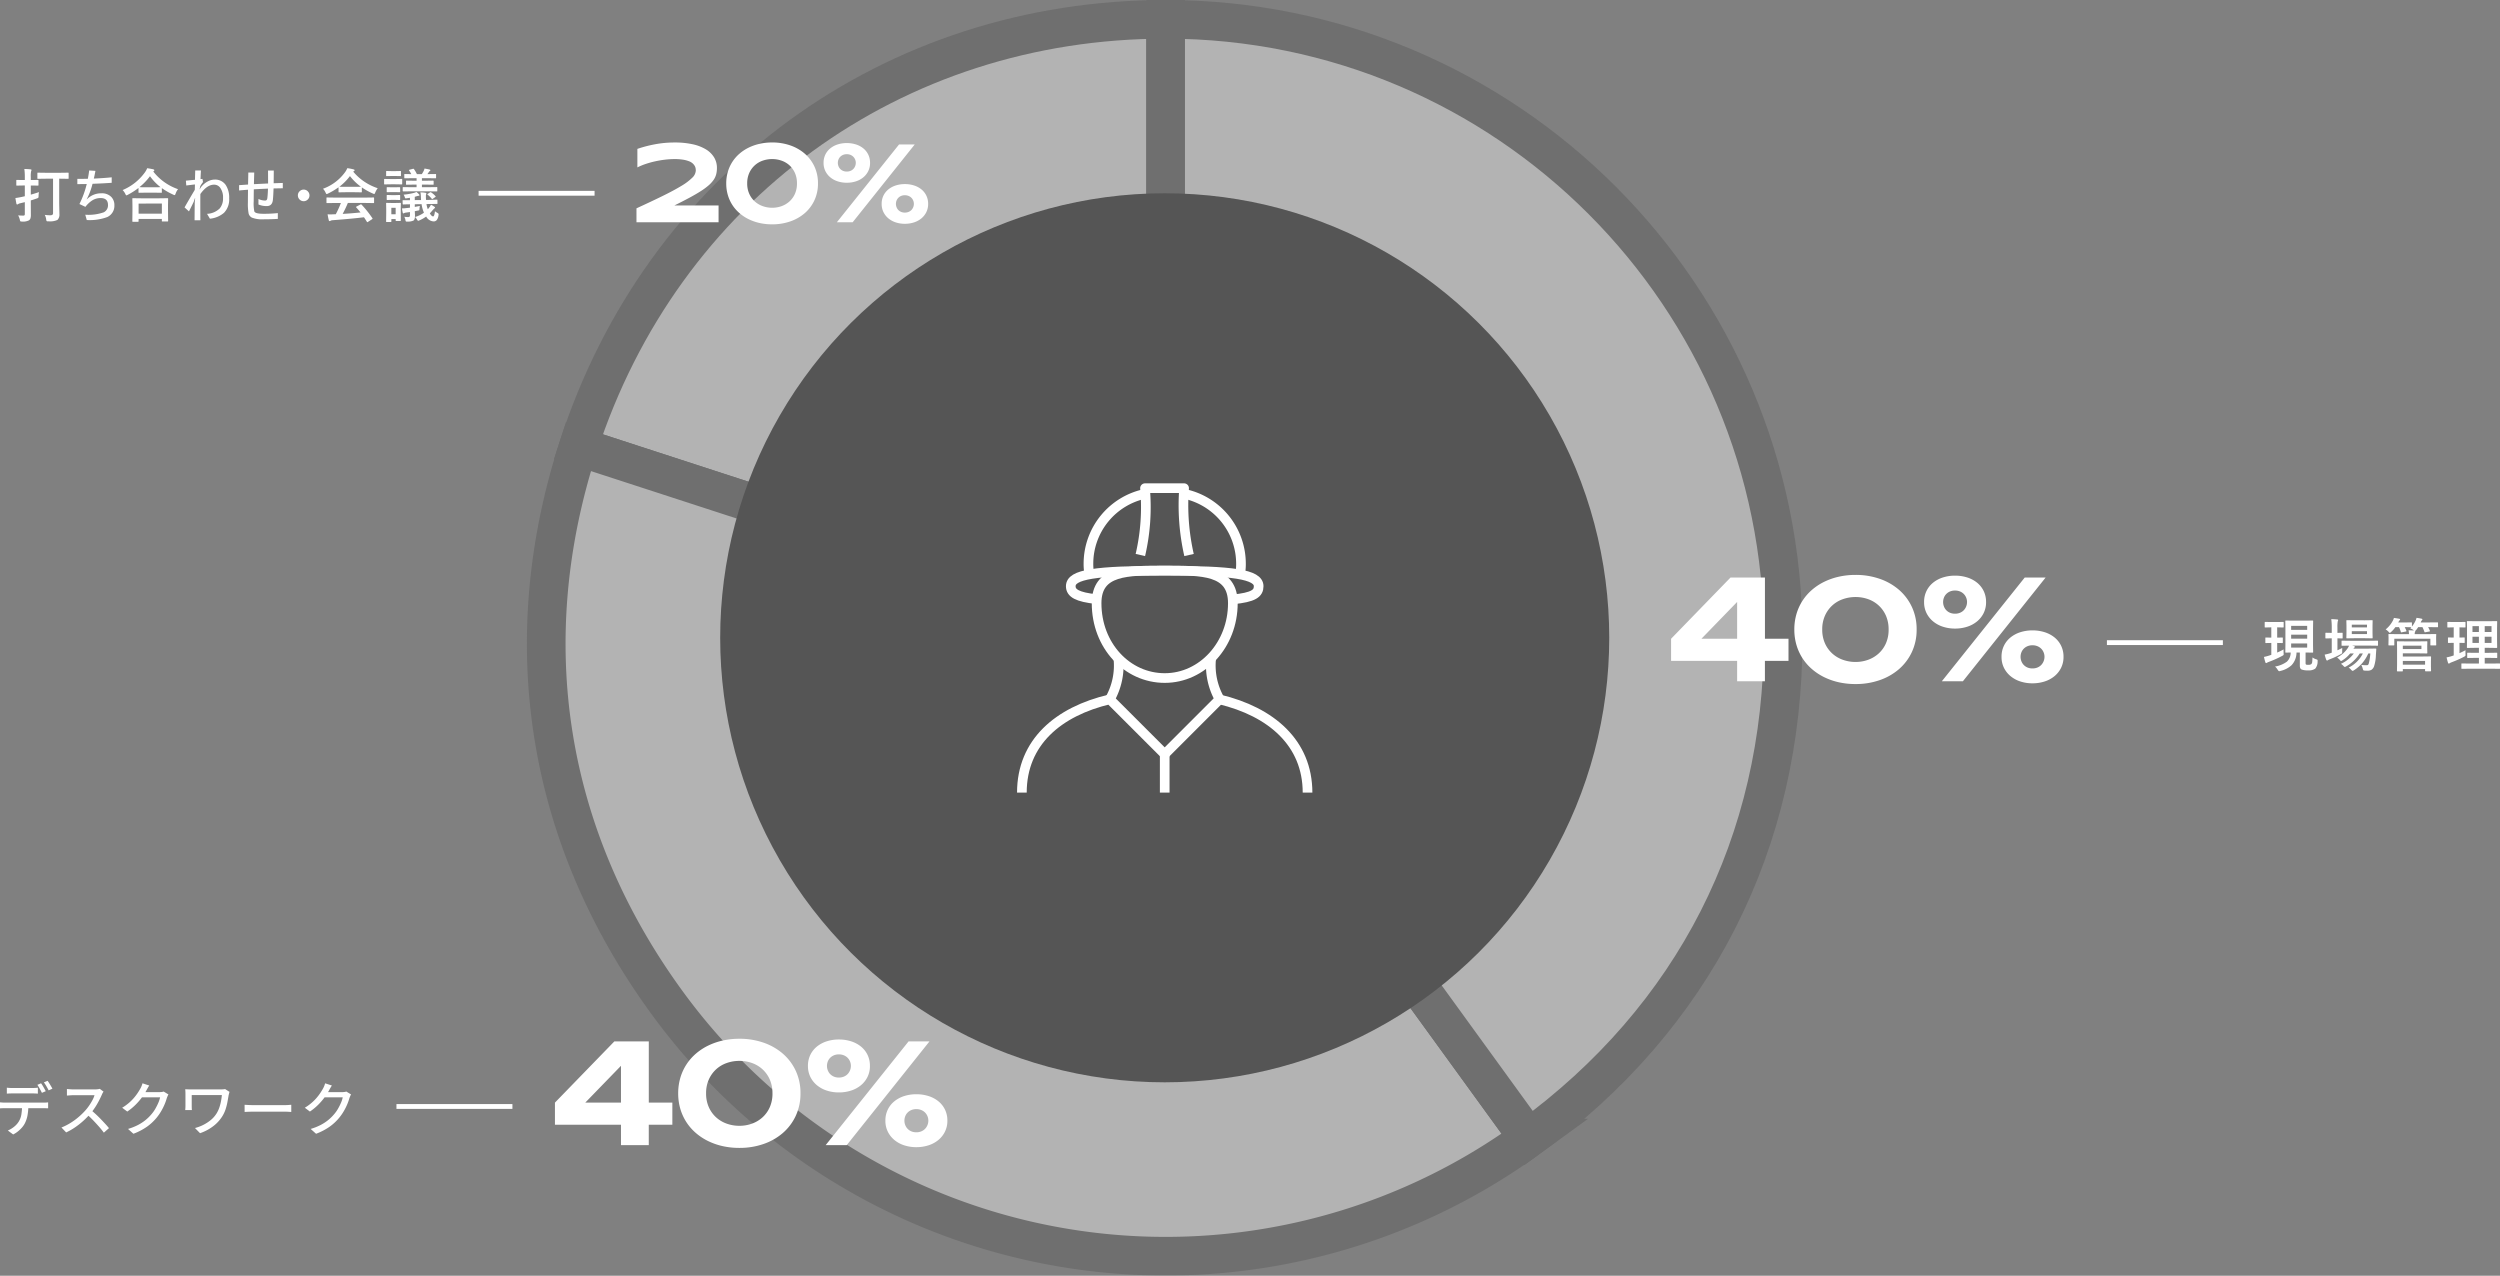 <svg xmlns="http://www.w3.org/2000/svg" xmlns:xlink="http://www.w3.org/1999/xlink" width="517.407" height="264.023" viewBox="0 0 517.407 264.023"><rect x="0" y="0" width="517.407" height="264.023" fill="#808080" stroke="none"/><defs><clipPath id="a"><rect width="61.279" height="64.087" fill="none" stroke="#fff" stroke-width="2"/></clipPath></defs><g transform="translate(-118.948 -4090)"><g transform="translate(12 -12)"><g transform="translate(220 4106)" opacity="0.4"><path d="M127.35,128,5.8,88.443C23.25,34.659,70.883,0,127.35,0Z" transform="translate(0.845)" fill="#fff" stroke="#555" stroke-width="8"/><path d="M128.195,116.641l75.123,103.551A127.683,127.683,0,0,1,24.8,191.875C-.1,157.562-6.443,117.426,6.644,77.088Z" transform="translate(0 11.355)" fill="#fff" stroke="#555" stroke-width="8"/><path d="M111.9,128V0c70.585,0,127.806,57.306,127.806,128,0,42.414-18.421,78.62-52.684,103.551Z" transform="translate(16.293)" fill="#fff" stroke="#555" stroke-width="8"/></g><circle cx="92" cy="92" r="92" transform="translate(256 4326) rotate(-90)" fill="#555"/><g transform="translate(317.36 4201.956)"><g transform="translate(0 0.001)" clip-path="url(#a)"><path d="M43.532,23.558c0,8.592-6.313,15.488-14.1,15.488s-14.1-6.717-14.1-15.488c0-6.848,6.313-6.767,14.1-6.767S43.532,16.71,43.532,23.558Z" transform="translate(1.211 1.326)" fill="none" stroke="#fff" stroke-width="2"/><path d="M33.8,14.831A46.435,46.435,0,0,1,32.778,1h-8.09a43.777,43.777,0,0,1-.961,13.831" transform="translate(1.874 0.078)" fill="none" stroke="#fff" stroke-linejoin="round" stroke-width="2"/><path d="M13.974,18.748a10.306,10.306,0,0,1-.206-2.2A14.786,14.786,0,0,1,25.562,2.071" transform="translate(1.088 0.163)" fill="none" stroke="#fff" stroke-miterlimit="10" stroke-width="2"/><path d="M32.213,2.1A14.785,14.785,0,0,1,43.88,16.549a10.284,10.284,0,0,1-.211,2.214" transform="translate(2.545 0.165)" fill="none" stroke="#fff" stroke-miterlimit="10" stroke-width="2"/><path d="M43.923,22.764c4.319-.426,5.34-1.252,5.34-2.727,0-2.48-5.338-3.211-19.442-3.211-14.357,0-19.443.732-19.443,3.211,0,1.424,1.3,2.242,5.34,2.68" transform="translate(0.82 1.329)" fill="none" stroke="#fff" stroke-width="2"/><path d="M60.121,60.81c0-10.281-7.524-16.738-18.222-19.295L30.561,52.855,19.2,41.5C8.515,44.013,1,50.4,1,60.81" transform="translate(0.079 3.277)" fill="none" stroke="#fff" stroke-linejoin="round" stroke-width="2"/><line y2="7.955" transform="translate(30.641 56.131)" fill="none" stroke="#fff" stroke-linejoin="round" stroke-width="2"/><path d="M17.842,42.179a14.21,14.21,0,0,0,1.8-8.523" transform="translate(1.409 2.658)" fill="none" stroke="#fff" stroke-linejoin="round" stroke-width="2"/><path d="M39.113,42.179a14.215,14.215,0,0,1-1.8-8.523" transform="translate(2.941 2.658)" fill="none" stroke="#fff" stroke-linejoin="round" stroke-width="2"/></g></g></g><path d="M10.547-1.934a2.454,2.454,0,0,0,.785.387.6.6,0,0,1,.234.105.263.263,0,0,1,.047.176q0,.053-.006.135A2.293,2.293,0,0,1,11.115.387,2.341,2.341,0,0,1,9.621.744,3.515,3.515,0,0,1,8.3.563Q7.928.4,7.928-.229V-2.953H7.242A3.882,3.882,0,0,1,6.223-.334,5.122,5.122,0,0,1,3.926.855a1.215,1.215,0,0,1-.264.059q-.129,0-.311-.287a2.722,2.722,0,0,0-.557-.674A5.82,5.82,0,0,0,5.25-1.061a2.6,2.6,0,0,0,.785-1.893q-.416.006-.75.018l-.234.006q-.094,0-.111-.023a.219.219,0,0,1-.018-.111l.023-1.459V-7.969L4.922-9.428a.214.214,0,0,1,.023-.129.2.2,0,0,1,.105-.018l1.5.023h2.49l1.506-.023q.1,0,.117.029a.236.236,0,0,1,.018.117l-.023,1.459v3.445l.023,1.459a.191.191,0,0,1-.021.114.191.191,0,0,1-.114.021l-1.43-.023V-.814q0,.316.129.369A1.557,1.557,0,0,0,9.68-.41a.988.988,0,0,0,.627-.146.758.758,0,0,0,.182-.469Q10.523-1.283,10.547-1.934Zm-1.1-2.039v-.85H6.129v.85Zm0-4.5H6.129v.838H9.451ZM6.129-5.818H9.451V-6.65H6.129ZM3.287-8.162H3.24v2.127l1.031-.023a.185.185,0,0,1,.117.023.2.2,0,0,1,.018.105v.891q0,.094-.029.111a.183.183,0,0,1-.105.018L3.24-4.934v1.992Q4.055-3.3,4.57-3.6q-.012.152-.012.334,0,.164.012.457.012.152.012.2a.285.285,0,0,1-.047.188,1.129,1.129,0,0,1-.252.164A22.323,22.323,0,0,1,1.523-1.02a2.573,2.573,0,0,0-.375.17.366.366,0,0,1-.187.082Q.85-.768.8-.914q-.135-.4-.3-1.125a10.288,10.288,0,0,0,1.125-.3q.135-.041.4-.135V-4.934l-1.1.023q-.1,0-.117-.023a.2.2,0,0,1-.018-.105V-5.93q0-.094.023-.111a.219.219,0,0,1,.111-.018l1.1.023V-8.162h-.07L.779-8.133q-.088,0-.105-.029a.236.236,0,0,1-.018-.117v-.879q0-.129.123-.129l1.178.023h1.33l1.166-.023q.094,0,.111.023a.2.2,0,0,1,.018.105v.879a.214.214,0,0,1-.023.129.2.2,0,0,1-.105.018ZM18.026.17a6.5,6.5,0,0,0,2.947-2.93h-.645A8,8,0,0,1,17.534-.094a.854.854,0,0,1-.3.129q-.088,0-.3-.229a2.2,2.2,0,0,0-.5-.416A6.808,6.808,0,0,0,19.1-2.76h-.756a6.4,6.4,0,0,1-1.582,1.412,1.176,1.176,0,0,1-.3.158q-.07,0-.252-.217a2.6,2.6,0,0,0-.574-.5,6.1,6.1,0,0,0,2.221-1.969,2.709,2.709,0,0,0,.252-.5l-1.418.023q-.094,0-.111-.023a.258.258,0,0,1-.018-.117v-.785q0-.094.023-.111a.2.2,0,0,1,.105-.018l1.635.023h4.02l1.629-.023a.185.185,0,0,1,.117.023.2.2,0,0,1,.018.105V-4.5a.207.207,0,0,1-.021.117q-.021.023-.114.023l-1.629-.023h-3.6l.4.094q.17.059.17.158a.178.178,0,0,1-.1.158.724.724,0,0,0-.187.217h3.129l1.441-.023q.158,0,.158.111v.023a.1.1,0,0,0-.006.023l-.082,1.207a8.311,8.311,0,0,1-.369,2.3,1.45,1.45,0,0,1-.539.732,1.536,1.536,0,0,1-.82.193,6.039,6.039,0,0,1-.609-.023q-.217-.018-.264-.076A1.222,1.222,0,0,1,20.95.393,4.015,4.015,0,0,0,20.639-.4a6.6,6.6,0,0,0,1.09.076.512.512,0,0,0,.311-.07A.675.675,0,0,0,22.2-.7a10.645,10.645,0,0,0,.316-2.062h-.422A7.739,7.739,0,0,1,19.139.715a.906.906,0,0,1-.287.135q-.088,0-.3-.229A2.2,2.2,0,0,0,18.026.17Zm3.381-9.791,1.453-.023a.185.185,0,0,1,.117.023.219.219,0,0,1,.018.111L22.971-8.5v1.453l.023,1.031q0,.094-.023.111a.219.219,0,0,1-.111.018l-1.453-.023H19.151l-1.465.023q-.094,0-.111-.023a.2.2,0,0,1-.018-.105l.023-1.031V-8.5L17.557-9.51q0-.1.023-.117a.2.2,0,0,1,.105-.018l1.465.023Zm.422,2.854v-.592H18.682v.592Zm0-1.951H18.682v.568h3.146ZM16.707-3.9q-.012.205-.012.744v.164a.33.33,0,0,1-.064.234,2.5,2.5,0,0,1-.252.158A17.45,17.45,0,0,1,14.17-1.57a1.6,1.6,0,0,0-.381.17.377.377,0,0,1-.217.105q-.1,0-.182-.158a8.3,8.3,0,0,1-.322-1.066,9.281,9.281,0,0,0,1.189-.3,1,1,0,0,1,.141-.053q.094-.029.135-.047V-5.895h-.1l-1.1.029q-.117,0-.117-.135v-.914q0-.129.117-.129l1.1.023h.1V-8.051a12.894,12.894,0,0,0-.1-1.811q.6.012,1.23.07.193.018.193.129a.712.712,0,0,1-.076.24,6.486,6.486,0,0,0-.07,1.336V-7.02l.949-.023q.094,0,.111.023a.2.2,0,0,1,.018.105V-6a.185.185,0,0,1-.023.117.2.2,0,0,1-.105.018l-.949-.029V-3.41Q16.479-3.779,16.707-3.9ZM32.565-5.256l1.617-.023q.1,0,.117.023a.219.219,0,0,1,.018.111l-.023.826v.6l.023.838q0,.123-.135.123l-1.617-.023H29.243v.656h3.984l1.729-.023q.094,0,.111.029A.236.236,0,0,1,35.085-2l-.023.908v1l.023.891a.185.185,0,0,1-.023.117.2.2,0,0,1-.105.018h-.973A.185.185,0,0,1,33.866.9a.219.219,0,0,1-.018-.111V.469H29.243V.814q0,.1-.023.117a.219.219,0,0,1-.111.018h-.949q-.094,0-.111-.023A.219.219,0,0,1,28.03.814l.023-1.383V-3.744l-.023-1.4q0-.1.023-.117a.2.2,0,0,1,.105-.018l1.705.023Zm1.283,4.043H29.243v.768h4.605Zm-.756-2.461v-.691h-3.85v.691Zm1.313-3.082,1.617-.023q.1,0,.117.023a.219.219,0,0,1,.018.111l-.023.516v.416l.023,1.154a.191.191,0,0,1-.021.114.191.191,0,0,1-.114.021h-.943q-.1,0-.117-.029a.183.183,0,0,1-.018-.105V-5.807H27.479v1.248q0,.094-.029.117a.236.236,0,0,1-.117.018H26.4q-.1,0-.117-.029a.183.183,0,0,1-.018-.105l.023-1.154v-.346l-.023-.586q0-.1.023-.117a.219.219,0,0,1,.111-.018l1.617.023h2.5a5.493,5.493,0,0,0-.082-.8q.48,0,1.1.047L31.44-7.6a2.493,2.493,0,0,0-.65-.346l.217-.24L29.63-8.209a5.884,5.884,0,0,1,.346.732A.321.321,0,0,1,30-7.383q0,.053-.146.088l-.8.152a.665.665,0,0,1-.123.023q-.07,0-.105-.117a7.9,7.9,0,0,0-.369-.973h-.756a5.454,5.454,0,0,1-.879,1q-.211.193-.275.193T26.3-7.236a2.818,2.818,0,0,0-.609-.5A5.68,5.68,0,0,0,27.18-9.551a2.592,2.592,0,0,0,.217-.562q.691.088,1.1.176.182.018.182.146a.218.218,0,0,1-.094.17.859.859,0,0,0-.205.287l-.088.164h1.283l1.406-.023q.105,0,.123.023a.159.159,0,0,1,.023.105v.732a5.375,5.375,0,0,0,.744-1.2,3.09,3.09,0,0,0,.205-.6q.621.082,1.025.176.193.035.193.146a.23.23,0,0,1-.094.17,1.421,1.421,0,0,0-.229.393l-.035.07h1.74L36.4-9.193q.094,0,.111.023a.2.2,0,0,1,.018.105v.75q0,.094-.023.111a.2.2,0,0,1-.105.018L34.68-8.209h-.205a4.762,4.762,0,0,1,.357.732.321.321,0,0,1,.029.094q0,.053-.146.088l-.779.141a.647.647,0,0,1-.123.018q-.07,0-.105-.111a8.648,8.648,0,0,0-.4-.961h-.885a4.885,4.885,0,0,1-.434.609.784.784,0,0,1-.182.17.182.182,0,0,1,.012.076.566.566,0,0,1-.07.188,1.087,1.087,0,0,0-.047.41ZM43.167.4,41.5.422A.185.185,0,0,1,41.38.4a.2.2,0,0,1-.018-.105V-.562a.176.176,0,0,1,.021-.108A.191.191,0,0,1,41.5-.691l1.67.023h1.822V-1.846h-.744L42.7-1.822q-.1,0-.117-.023a.2.2,0,0,1-.018-.105v-.832q0-.094.023-.111a.219.219,0,0,1,.111-.018l1.547.023h.744V-3.926H44.21L42.652-3.9a.214.214,0,0,1-.129-.023.153.153,0,0,1-.018-.094l.023-1.336v-2.66l-.023-1.307q0-.1.023-.117a.277.277,0,0,1,.123-.018l1.559.023h2.854l1.57-.023a.185.185,0,0,1,.117.023.219.219,0,0,1,.018.111l-.023,1.307v2.66l.023,1.336q0,.117-.135.117l-1.57-.023h-.873v1.037H47.1l1.553-.023q.094,0,.111.023a.2.2,0,0,1,.018.105v.832a.176.176,0,0,1-.021.108.176.176,0,0,1-.108.021L47.1-1.846h-.908V-.668h1.377l1.658-.023q.094,0,.111.023a.2.2,0,0,1,.018.105V.293A.176.176,0,0,1,49.334.4a.176.176,0,0,1-.108.021L47.568.4ZM47.6-4.934V-6.217H46.191v1.283Zm0-3.48H46.191V-7.2H47.6Zm-3.943,3.48h1.33V-6.217h-1.33Zm0-2.268h1.33V-8.414h-1.33ZM42.218-3.434q-.012.17-.012.369t.012.41q.006.117.006.17a.4.4,0,0,1-.044.223,1.089,1.089,0,0,1-.261.188,23.687,23.687,0,0,1-2.6,1.148,1.966,1.966,0,0,0-.369.182.326.326,0,0,1-.193.082q-.094,0-.158-.158-.135-.4-.3-1.125a9.05,9.05,0,0,0,1.131-.287l.346-.117V-4.957l-1.055.023a.185.185,0,0,1-.117-.023.2.2,0,0,1-.018-.105V-5.93a.2.2,0,0,1,.023-.123.219.219,0,0,1,.111-.018l1.055.023V-8.162h-.07l-1.131.029a.159.159,0,0,1-.105-.023.316.316,0,0,1-.012-.111v-.879a.2.2,0,0,1,.023-.123.153.153,0,0,1,.094-.018l1.131.023h1.248l1.125-.023q.1,0,.117.029a.219.219,0,0,1,.018.111v.879a.185.185,0,0,1-.023.117.219.219,0,0,1-.111.018L40.97-8.162v2.115l.961-.023q.088,0,.105.023a.343.343,0,0,1,.012.117v.867a.2.2,0,0,1-.018.111.168.168,0,0,1-.1.018l-.961-.023v2.139Q41.732-3.17,42.218-3.434Z" transform="translate(587 4228)" fill="#fff"/><path d="M20.219-4.219V0h-5.75V-4.219H.8V-8.8l12.3-12.672h7.125V-8.8h4.875v4.578Zm-5.75-12.2L7.078-8.8h7.391Zm37.15,5.7a10.83,10.83,0,0,1-.977,4.648,10.611,10.611,0,0,1-2.68,3.563A12.153,12.153,0,0,1,43.947-.227a15.016,15.016,0,0,1-4.969.8A15.735,15.735,0,0,1,35.572.219,13.677,13.677,0,0,1,32.533-.828a11.771,11.771,0,0,1-2.563-1.68A10.55,10.55,0,0,1,28.009-4.75,10.5,10.5,0,0,1,26.752-7.5a11.259,11.259,0,0,1-.445-3.219,11.283,11.283,0,0,1,.445-3.211,10.469,10.469,0,0,1,1.258-2.758A10.55,10.55,0,0,1,29.97-18.93a11.771,11.771,0,0,1,2.563-1.68,13.677,13.677,0,0,1,3.039-1.047,15.735,15.735,0,0,1,3.406-.359,15.016,15.016,0,0,1,4.969.8,12.153,12.153,0,0,1,4.016,2.281,10.611,10.611,0,0,1,2.68,3.563A10.83,10.83,0,0,1,51.619-10.719Zm-5.8,0a6.941,6.941,0,0,0-.562-2.875A6.307,6.307,0,0,0,43.752-15.7a6.366,6.366,0,0,0-2.18-1.3,7.706,7.706,0,0,0-2.594-.437A7.841,7.841,0,0,0,36.369-17a6.337,6.337,0,0,0-2.2,1.3,6.4,6.4,0,0,0-1.516,2.109,6.859,6.859,0,0,0-.57,2.875,6.859,6.859,0,0,0,.57,2.875,6.313,6.313,0,0,0,1.516,2.1,6.5,6.5,0,0,0,2.2,1.3A7.717,7.717,0,0,0,38.978-4a7.584,7.584,0,0,0,2.594-.445,6.534,6.534,0,0,0,2.18-1.3,6.222,6.222,0,0,0,1.508-2.1A6.941,6.941,0,0,0,45.822-10.719ZM61.191,0H56.831L73.988-21.469h4.328Zm4.8-16.391a5.046,5.046,0,0,1-.5,2.273,5.248,5.248,0,0,1-1.367,1.727,6.15,6.15,0,0,1-2.039,1.1,8.054,8.054,0,0,1-2.516.383,7.981,7.981,0,0,1-2.508-.383,6.163,6.163,0,0,1-2.031-1.1,5.248,5.248,0,0,1-1.367-1.727,5.046,5.046,0,0,1-.5-2.273,5.132,5.132,0,0,1,.5-2.3,5.065,5.065,0,0,1,1.367-1.719,6.214,6.214,0,0,1,2.031-1.078,8.134,8.134,0,0,1,2.508-.375,8.208,8.208,0,0,1,2.516.375,6.2,6.2,0,0,1,2.039,1.078,5.065,5.065,0,0,1,1.367,1.719A5.132,5.132,0,0,1,65.988-16.391Zm-3.938,0a2.4,2.4,0,0,0-.172-.9,2.357,2.357,0,0,0-.484-.758,2.355,2.355,0,0,0-.781-.531,2.607,2.607,0,0,0-1.047-.2,2.592,2.592,0,0,0-1.055.2,2.375,2.375,0,0,0-.773.531,2.252,2.252,0,0,0-.477.758,2.5,2.5,0,0,0-.164.9,2.518,2.518,0,0,0,.164.891,2.319,2.319,0,0,0,.477.773,2.316,2.316,0,0,0,.773.539,2.592,2.592,0,0,0,1.055.2,2.607,2.607,0,0,0,1.047-.2,2.3,2.3,0,0,0,.781-.539,2.427,2.427,0,0,0,.484-.773A2.417,2.417,0,0,0,62.05-16.391ZM82.019-5.062a5.046,5.046,0,0,1-.5,2.273,5.248,5.248,0,0,1-1.367,1.727,6.15,6.15,0,0,1-2.039,1.1A8.054,8.054,0,0,1,75.6.422,7.981,7.981,0,0,1,73.089.039a6.163,6.163,0,0,1-2.031-1.1,5.248,5.248,0,0,1-1.367-1.727,5.046,5.046,0,0,1-.5-2.273,5.132,5.132,0,0,1,.5-2.3,5.064,5.064,0,0,1,1.367-1.719,6.214,6.214,0,0,1,2.031-1.078,8.134,8.134,0,0,1,2.508-.375,8.208,8.208,0,0,1,2.516.375,6.2,6.2,0,0,1,2.039,1.078,5.065,5.065,0,0,1,1.367,1.719A5.132,5.132,0,0,1,82.019-5.062Zm-3.937,0a2.4,2.4,0,0,0-.172-.9,2.357,2.357,0,0,0-.484-.758,2.356,2.356,0,0,0-.781-.531,2.607,2.607,0,0,0-1.047-.2,2.592,2.592,0,0,0-1.055.2,2.375,2.375,0,0,0-.773.531,2.252,2.252,0,0,0-.477.758,2.5,2.5,0,0,0-.164.9,2.518,2.518,0,0,0,.164.891,2.319,2.319,0,0,0,.477.773,2.315,2.315,0,0,0,.773.539,2.592,2.592,0,0,0,1.055.2,2.607,2.607,0,0,0,1.047-.2,2.3,2.3,0,0,0,.781-.539,2.427,2.427,0,0,0,.484-.773A2.417,2.417,0,0,0,78.081-5.062Z" transform="translate(464 4231)" fill="#fff"/><path d="M-72.636-8.892q.276.036.576.054t.588.018h4.056q.276,0,.594-.018t.606-.054v1.236q-.288-.024-.6-.036t-.6-.012H-71.46q-.3,0-.612.012t-.564.036Zm-1.416,3.036q.252.024.534.042t.558.018h7.86q.192,0,.486-.012a4.576,4.576,0,0,0,.522-.048V-4.62q-.216-.012-.5-.018t-.51-.006h-7.86q-.264,0-.552.006t-.54.03Zm5.868.636a11.1,11.1,0,0,1-.18,2.088,5.943,5.943,0,0,1-.576,1.68,4.406,4.406,0,0,1-.576.822,6.423,6.423,0,0,1-.822.786,5.487,5.487,0,0,1-.99.636l-1.1-.816A5.383,5.383,0,0,0-71.166-.78a4.166,4.166,0,0,0,.954-1.032,3.974,3.974,0,0,0,.588-1.566,13.108,13.108,0,0,0,.144-1.83ZM-65.556-9.8a5.485,5.485,0,0,1,.336.5q.18.3.348.6t.288.54l-.792.336q-.18-.36-.444-.84a8.292,8.292,0,0,0-.5-.816Zm1.356-.516q.168.228.354.528t.36.594q.174.294.282.51l-.78.348q-.192-.384-.462-.852a8.067,8.067,0,0,0-.522-.8Zm11.58,2.244a1.834,1.834,0,0,0-.18.276,2.7,2.7,0,0,0-.168.348q-.252.576-.618,1.284a15.586,15.586,0,0,1-.828,1.41A11.728,11.728,0,0,1-55.38-3.48,17.44,17.44,0,0,1-56.838-2,15.857,15.857,0,0,1-58.524-.678,13.146,13.146,0,0,1-60.36.372l-.972-1.02A11.644,11.644,0,0,0-59.454-1.6a13.541,13.541,0,0,0,1.686-1.236A14.537,14.537,0,0,0-56.4-4.164a10.135,10.135,0,0,0,.792-1.014A11.542,11.542,0,0,0-54.924-6.3a5.3,5.3,0,0,0,.432-1.032h-4.4q-.228,0-.5.018t-.492.036q-.222.018-.318.018V-8.616q.12.012.36.03l.5.036q.264.018.444.018h4.452a4.756,4.756,0,0,0,.612-.036,2.748,2.748,0,0,0,.432-.084Zm-2.6,3.8q.48.4,1.008.888t1.032,1.014q.5.522.942,1t.738.852L-52.56.42Q-53-.18-53.58-.84T-54.8-2.166q-.648-.666-1.3-1.242Zm16.032-3.216a2.005,2.005,0,0,0-.18.348q-.084.2-.156.384a10.642,10.642,0,0,1-.444,1.272,12.044,12.044,0,0,1-.708,1.422,10.45,10.45,0,0,1-.96,1.386A10.268,10.268,0,0,1-43.614-.828,12.5,12.5,0,0,1-46.44.648l-1.116-1a11.538,11.538,0,0,0,2.046-.81,9.287,9.287,0,0,0,1.56-1.014,9.1,9.1,0,0,0,1.206-1.176,7.141,7.141,0,0,0,.822-1.146,11.63,11.63,0,0,0,.636-1.26,5.581,5.581,0,0,0,.366-1.134h-4.272l.456-1.08h3.66A3.964,3.964,0,0,0-40.584-8a1.942,1.942,0,0,0,.408-.09Zm-3.972-1.848q-.18.264-.354.576t-.27.492a12.424,12.424,0,0,1-.942,1.452A13.254,13.254,0,0,1-46.044-5.31a11.492,11.492,0,0,1-1.668,1.362l-1.056-.792a10,10,0,0,0,1.392-1A9.5,9.5,0,0,0-46.314-6.8a10.958,10.958,0,0,0,.774-1.026q.324-.492.54-.888a3.936,3.936,0,0,0,.24-.5,4.895,4.895,0,0,0,.2-.582Zm16.62,1.32a.811.811,0,0,0-.072.2q-.036.138-.066.264t-.054.2q-.108.672-.252,1.446a11.6,11.6,0,0,1-.4,1.548A6.561,6.561,0,0,1-28.1-2.88,7.687,7.687,0,0,1-30.03-.84,9.568,9.568,0,0,1-32.652.528L-33.7-.54a8.468,8.468,0,0,0,1.686-.63,8.244,8.244,0,0,0,1.554-1,5.615,5.615,0,0,0,1.2-1.344A5.964,5.964,0,0,0-28.7-4.662a9.142,9.142,0,0,0,.366-1.32,12.63,12.63,0,0,0,.2-1.374h-6.24v2.232q0,.12.006.366t.03.5h-1.38q.024-.252.036-.462t.012-.4V-7.68q0-.216-.012-.444t-.036-.444q.264.012.612.024t.744.012h5.976q.252,0,.492-.018a3.972,3.972,0,0,0,.432-.054Zm3.108,2.664.5.03q.294.018.636.03t.654.012h6.528q.432,0,.78-.03t.564-.042v1.488l-.576-.036q-.372-.024-.768-.024h-6.528q-.492,0-.984.018t-.8.042ZM-1.392-7.488a2.005,2.005,0,0,0-.18.348q-.084.2-.156.384a10.642,10.642,0,0,1-.444,1.272A12.044,12.044,0,0,1-2.88-4.062a10.45,10.45,0,0,1-.96,1.386A10.268,10.268,0,0,1-5.814-.828,12.5,12.5,0,0,1-8.64.648l-1.116-1a11.538,11.538,0,0,0,2.046-.81A9.288,9.288,0,0,0-6.15-2.172,9.1,9.1,0,0,0-4.944-3.348a7.141,7.141,0,0,0,.822-1.146,11.63,11.63,0,0,0,.636-1.26A5.582,5.582,0,0,0-3.12-6.888H-7.392l.456-1.08h3.66A3.964,3.964,0,0,0-2.784-8a1.942,1.942,0,0,0,.408-.09ZM-5.364-9.336q-.18.264-.354.576t-.27.492A12.424,12.424,0,0,1-6.93-6.816,13.254,13.254,0,0,1-8.244-5.31,11.492,11.492,0,0,1-9.912-3.948l-1.056-.792a10,10,0,0,0,1.392-1A9.5,9.5,0,0,0-8.514-6.8,10.958,10.958,0,0,0-7.74-7.824q.324-.492.54-.888a3.936,3.936,0,0,0,.24-.5,4.895,4.895,0,0,0,.2-.582Z" transform="translate(193 4324)" fill="#fff"/><path d="M20.219-4.219V0h-5.75V-4.219H.8V-8.8l12.3-12.672h7.125V-8.8h4.875v4.578Zm-5.75-12.2L7.078-8.8h7.391Zm37.15,5.7a10.83,10.83,0,0,1-.977,4.648,10.611,10.611,0,0,1-2.68,3.563A12.153,12.153,0,0,1,43.947-.227a15.016,15.016,0,0,1-4.969.8A15.735,15.735,0,0,1,35.572.219,13.677,13.677,0,0,1,32.533-.828a11.771,11.771,0,0,1-2.563-1.68A10.55,10.55,0,0,1,28.009-4.75,10.5,10.5,0,0,1,26.752-7.5a11.259,11.259,0,0,1-.445-3.219,11.283,11.283,0,0,1,.445-3.211,10.469,10.469,0,0,1,1.258-2.758A10.55,10.55,0,0,1,29.97-18.93a11.771,11.771,0,0,1,2.563-1.68,13.677,13.677,0,0,1,3.039-1.047,15.735,15.735,0,0,1,3.406-.359,15.016,15.016,0,0,1,4.969.8,12.153,12.153,0,0,1,4.016,2.281,10.611,10.611,0,0,1,2.68,3.563A10.83,10.83,0,0,1,51.619-10.719Zm-5.8,0a6.941,6.941,0,0,0-.562-2.875A6.307,6.307,0,0,0,43.752-15.7a6.366,6.366,0,0,0-2.18-1.3,7.706,7.706,0,0,0-2.594-.437A7.841,7.841,0,0,0,36.369-17a6.337,6.337,0,0,0-2.2,1.3,6.4,6.4,0,0,0-1.516,2.109,6.859,6.859,0,0,0-.57,2.875,6.859,6.859,0,0,0,.57,2.875,6.313,6.313,0,0,0,1.516,2.1,6.5,6.5,0,0,0,2.2,1.3A7.717,7.717,0,0,0,38.978-4a7.584,7.584,0,0,0,2.594-.445,6.534,6.534,0,0,0,2.18-1.3,6.222,6.222,0,0,0,1.508-2.1A6.941,6.941,0,0,0,45.822-10.719ZM61.191,0H56.831L73.988-21.469h4.328Zm4.8-16.391a5.046,5.046,0,0,1-.5,2.273,5.248,5.248,0,0,1-1.367,1.727,6.15,6.15,0,0,1-2.039,1.1,8.054,8.054,0,0,1-2.516.383,7.981,7.981,0,0,1-2.508-.383,6.163,6.163,0,0,1-2.031-1.1,5.248,5.248,0,0,1-1.367-1.727,5.046,5.046,0,0,1-.5-2.273,5.132,5.132,0,0,1,.5-2.3,5.065,5.065,0,0,1,1.367-1.719,6.214,6.214,0,0,1,2.031-1.078,8.134,8.134,0,0,1,2.508-.375,8.208,8.208,0,0,1,2.516.375,6.2,6.2,0,0,1,2.039,1.078,5.065,5.065,0,0,1,1.367,1.719A5.132,5.132,0,0,1,65.988-16.391Zm-3.938,0a2.4,2.4,0,0,0-.172-.9,2.357,2.357,0,0,0-.484-.758,2.355,2.355,0,0,0-.781-.531,2.607,2.607,0,0,0-1.047-.2,2.592,2.592,0,0,0-1.055.2,2.375,2.375,0,0,0-.773.531,2.252,2.252,0,0,0-.477.758,2.5,2.5,0,0,0-.164.9,2.518,2.518,0,0,0,.164.891,2.319,2.319,0,0,0,.477.773,2.316,2.316,0,0,0,.773.539,2.592,2.592,0,0,0,1.055.2,2.607,2.607,0,0,0,1.047-.2,2.3,2.3,0,0,0,.781-.539,2.427,2.427,0,0,0,.484-.773A2.417,2.417,0,0,0,62.05-16.391ZM82.019-5.062a5.046,5.046,0,0,1-.5,2.273,5.248,5.248,0,0,1-1.367,1.727,6.15,6.15,0,0,1-2.039,1.1A8.054,8.054,0,0,1,75.6.422,7.981,7.981,0,0,1,73.089.039a6.163,6.163,0,0,1-2.031-1.1,5.248,5.248,0,0,1-1.367-1.727,5.046,5.046,0,0,1-.5-2.273,5.132,5.132,0,0,1,.5-2.3,5.064,5.064,0,0,1,1.367-1.719,6.214,6.214,0,0,1,2.031-1.078,8.134,8.134,0,0,1,2.508-.375,8.208,8.208,0,0,1,2.516.375,6.2,6.2,0,0,1,2.039,1.078,5.065,5.065,0,0,1,1.367,1.719A5.132,5.132,0,0,1,82.019-5.062Zm-3.937,0a2.4,2.4,0,0,0-.172-.9,2.357,2.357,0,0,0-.484-.758,2.356,2.356,0,0,0-.781-.531,2.607,2.607,0,0,0-1.047-.2,2.592,2.592,0,0,0-1.055.2,2.375,2.375,0,0,0-.773.531,2.252,2.252,0,0,0-.477.758,2.5,2.5,0,0,0-.164.9,2.518,2.518,0,0,0,.164.891,2.319,2.319,0,0,0,.477.773,2.315,2.315,0,0,0,.773.539,2.592,2.592,0,0,0,1.055.2,2.607,2.607,0,0,0,1.047-.2,2.3,2.3,0,0,0,.781-.539,2.427,2.427,0,0,0,.484-.773A2.417,2.417,0,0,0,78.081-5.062Z" transform="translate(233 4327)" fill="#fff"/><path d="M-87.3-.428a10.138,10.138,0,0,0,1.055.047.352.352,0,0,0,.27-.076.5.5,0,0,0,.059-.287v-2.42l-.984.24a1.167,1.167,0,0,0-.41.17.3.3,0,0,1-.193.07q-.117,0-.152-.158-.1-.451-.205-1.178.369-.035,1.113-.182.205-.035.832-.187V-6.609h-.434l-1.189.023a.2.2,0,0,1-.123-.023.219.219,0,0,1-.018-.111v-.908q0-.1.023-.117a.236.236,0,0,1,.117-.018l1.189.023h.434v-.586a11.491,11.491,0,0,0-.1-1.705q.738.018,1.289.082.193.023.193.135a.706.706,0,0,1-.076.252,5.153,5.153,0,0,0-.07,1.213v.609h.264l1.2-.023q.094,0,.111.023a.219.219,0,0,1,.018.111v.908q0,.1-.023.117a.2.2,0,0,1-.105.018l-1.2-.023h-.264v1.893q1.055-.3,1.688-.527a6.476,6.476,0,0,0-.082.82.681.681,0,0,1-.064.363,1.027,1.027,0,0,1-.316.141q-.5.182-1.225.4v.539l.012,2.426a2.374,2.374,0,0,1-.088.756.8.8,0,0,1-.311.4,2.673,2.673,0,0,1-1.441.252q-.281,0-.334-.059A.85.85,0,0,1-86.946.48,3.363,3.363,0,0,0-87.3-.428Zm5.689-7.588-1.576.023q-.094,0-.111-.023a.2.2,0,0,1-.018-.105V-9.135q0-.094.023-.111a.2.2,0,0,1,.105-.018l1.576.023h3.059l1.57-.023a.185.185,0,0,1,.117.023.2.2,0,0,1,.018.105v1.014q0,.094-.029.111a.183.183,0,0,1-.105.018l-1.57-.023H-78.8v5.063q0,.082.047,2.268a1.5,1.5,0,0,1-.41,1.2A3.6,3.6,0,0,1-81.034.8l-.146.006q-.182,0-.234-.076a.935.935,0,0,1-.076-.3,2.706,2.706,0,0,0-.3-.961,7.69,7.69,0,0,0,1.166.082q.551,0,.551-.416V-8.016Zm8.5,1.1q-1.395.023-1.934.023V-7.98q1.453,0,2.174-.023.182-.926.275-1.717l1.295.082q-.176.955-.334,1.6,2.186-.105,3.7-.264v1.137q-1.758.129-3.967.205A14.364,14.364,0,0,1-73.1-3.768l.023.023a4.081,4.081,0,0,1,3.023-1.248,2.688,2.688,0,0,1,2.051.768A2.411,2.411,0,0,1-67.379-2.5,2.544,2.544,0,0,1-68.868-.07a10.526,10.526,0,0,1-4.225.609l-.311-1.1a9.485,9.485,0,0,0,3.826-.5A1.6,1.6,0,0,0-68.7-2.555q0-1.453-1.523-1.453a3.216,3.216,0,0,0-1.635.422,5.5,5.5,0,0,0-1.518,1.4l-1.236-.586A19.623,19.623,0,0,0-73.1-6.914ZM-62.514.9h-1.02q-.094,0-.111-.023a.2.2,0,0,1-.018-.105l.023-2.133V-2.4l-.023-1.453q0-.094.023-.111a.2.2,0,0,1,.105-.018l1.646.023h3.844l1.641-.023a.214.214,0,0,1,.129.023.2.2,0,0,1,.018.105l-.023,1.271v1.178l.023,2.115q0,.094-.029.111A.219.219,0,0,1-56.4.838h-1.02q-.1,0-.117-.023a.2.2,0,0,1-.018-.105v-.4h-4.816V.768q0,.094-.029.111A.236.236,0,0,1-62.514.9Zm.146-3.768V-.779h4.816V-2.871Zm8.162-2.977a3.052,3.052,0,0,0-.5.914q-.1.311-.217.311a.739.739,0,0,1-.287-.105A13.26,13.26,0,0,1-57.557-6.07v.838q0,.094-.023.111a.183.183,0,0,1-.105.018l-1.354-.023H-60.9l-1.354.023a.185.185,0,0,1-.117-.023.2.2,0,0,1-.018-.105V-6.1a14.563,14.563,0,0,1-2.221,1.418,1.382,1.382,0,0,1-.275.117q-.094,0-.229-.3a2.9,2.9,0,0,0-.562-.8,10.8,10.8,0,0,0,4.617-3.668,4.108,4.108,0,0,0,.469-.855q.873.135,1.26.229.217.07.217.193a.217.217,0,0,1-.117.182.48.48,0,0,0-.1.082A11.062,11.062,0,0,0-54.205-5.848ZM-62.2-6.264q.287.023,1.295.023h1.863l1.23-.012a10.8,10.8,0,0,1-2.2-2.279A11.9,11.9,0,0,1-62.2-6.264Zm12.735-3.457q-.047.773-.088,1.8l.4-.059.117.662a5.485,5.485,0,0,0-.586.885l-.047.252-.088.41.264-.434a4.263,4.263,0,0,1,1.482-1.266,3.032,3.032,0,0,1,1.389-.363,2.635,2.635,0,0,1,2.285,1.119,4.7,4.7,0,0,1,.715,2.754A3.968,3.968,0,0,1-44.693-.955,5.279,5.279,0,0,1-47.605.264l-.6-1.008a3.974,3.974,0,0,0,2.637-1.131,3.171,3.171,0,0,0,.674-2.145,3.351,3.351,0,0,0-.6-2.139,1.527,1.527,0,0,0-1.248-.621q-1.465,0-2.842,1.934-.012.586-.012,2.156,0,2.268.012,3.275h-1.2q0-.691.035-3.721l.088-.826-.047-.023-.252.744q-.264.58-.984,1.992l-.914-.826q.9-1.582,2.121-3.639l.029-1.113q-.193.018-1.793.217l-.082-1q1.576-.146,1.887-.182.006-.5.047-1.934Zm13.871,3.756q-.328.018-.979.047-1.307.059-1.951.1-.023,1.869-.023,2.508a8.21,8.21,0,0,0,.135,2.074q.217.48,1.846.48A26.171,26.171,0,0,0-33.552-.9V.3q-1.359.088-3,.088A5.707,5.707,0,0,1-38.9.047a1.322,1.322,0,0,1-.7-.873,10.907,10.907,0,0,1-.146-2.291q0-.7.023-2.619-1.225.094-1.846.158v-1.1l1.008-.07q.533-.035.85-.059.006-.352.029-1.3.018-.738.023-1.184h1.225q-.053,1.857-.064,2.408,2.883-.141,2.93-.141,0-1.787-.012-2.678h1.189q0,.855-.023,2.631l.99-.035q.592-.018.9-.029v1.1L-34.437-6q-.047,1.494-.135,2.361-.135,1.289-1.26,1.289a4.251,4.251,0,0,1-1.729-.328V-3.826a3.153,3.153,0,0,0,1.395.334q.375,0,.439-.48Q-35.632-4.664-35.591-5.965Zm7.391.205a1.159,1.159,0,0,1,.891.4,1.151,1.151,0,0,1,.311.8,1.159,1.159,0,0,1-.4.891,1.164,1.164,0,0,1-.8.311,1.147,1.147,0,0,1-.891-.4,1.164,1.164,0,0,1-.311-.8,1.147,1.147,0,0,1,.4-.891A1.151,1.151,0,0,1-28.2-5.76Zm6.448,2.771-1.588.023a.2.2,0,0,1-.123-.023.2.2,0,0,1-.018-.105V-4q0-.094.023-.111a.236.236,0,0,1,.117-.018l1.588.023h6.393l1.588-.023a.2.2,0,0,1,.123.023A.2.2,0,0,1-13.631-4v.9a.176.176,0,0,1-.021.108.206.206,0,0,1-.12.021l-1.588-.023h-3.7A22.872,22.872,0,0,1-20.135-.732q1.875-.105,3.7-.3-.551-.674-.873-1.02a.165.165,0,0,1-.053-.1q0-.059.123-.117l.768-.4a.288.288,0,0,1,.129-.047.193.193,0,0,1,.123.07A22.131,22.131,0,0,1-13.989.146a.186.186,0,0,1,.041.1q0,.059-.1.123l-.832.545a.362.362,0,0,1-.141.07q-.047,0-.1-.082-.24-.4-.6-.937-2.326.293-6.48.609a.976.976,0,0,0-.434.111.319.319,0,0,1-.205.07q-.129,0-.164-.17A12.567,12.567,0,0,1-23.252-.65q.275.023.58.023t.727-.023l.387-.012A20.172,20.172,0,0,0-20.5-2.988Zm8.877-3.059a3.764,3.764,0,0,0-.516.9q-.117.3-.205.3a.939.939,0,0,1-.275-.094,13.535,13.535,0,0,1-2.291-1.271v.891q0,.094-.023.111a.2.2,0,0,1-.105.018l-1.359-.023H-19.5l-1.359.023q-.094,0-.111-.023a.2.2,0,0,1-.018-.105V-6.24a13.893,13.893,0,0,1-2.174,1.295.863.863,0,0,1-.287.111q-.082,0-.217-.3a2.794,2.794,0,0,0-.539-.8A9.731,9.731,0,0,0-19.6-9.416a3.746,3.746,0,0,0,.422-.779,9.072,9.072,0,0,1,1.295.252q.217.053.217.164a.2.2,0,0,1-.117.193.967.967,0,0,0-.17.105A11.126,11.126,0,0,0-12.875-6.047Zm-7.939-.311q.211.023,1.318.023h1.846q1.031,0,1.295-.023a11,11,0,0,1-2.268-2.2A11.123,11.123,0,0,1-20.815-6.357ZM-5.156-.094A5.737,5.737,0,0,0-3.311-.984,6.633,6.633,0,0,1-3.8-2.748l-1.406.023v.551l1.049-.205a5.407,5.407,0,0,0-.088.662.476.476,0,0,1-.035.214.3.3,0,0,1-.17.062l-.756.146q.006.117.018.328.023.428.023.633,0,.785-.322.984A2.672,2.672,0,0,1-6.7.861L-6.85.867q-.176,0-.223-.076A.989.989,0,0,1-7.148.5a2.554,2.554,0,0,0-.229-.639,4.808,4.808,0,0,0,.768.064.435.435,0,0,0,.34-.1A.531.531,0,0,0-6.205-.48v-.633l-.768.105A1.385,1.385,0,0,0-7.4-.9a.444.444,0,0,1-.17.07q-.1,0-.135-.17-.088-.4-.152-.873a6.337,6.337,0,0,0,.92-.064q.48-.047.732-.082v-.7q-.574.006-1.037.023l-.352.012q-.123,0-.123-.129l-.012-.639q0-.088.029-.105a.263.263,0,0,1,.105-.012l.65.006q.352,0,.738-.006v-.492l-.732.105a1.317,1.317,0,0,1-.158.018q-.1,0-.164-.2a2.214,2.214,0,0,0-.264-.574A13.806,13.806,0,0,0-5.35-5.086a2,2,0,0,0,.469-.193,3.716,3.716,0,0,1,.574.527.219.219,0,0,1,.07.158q0,.1-.17.117a2.489,2.489,0,0,0-.357.07,4.344,4.344,0,0,1-.445.135v.686l1.3-.012-.041-.8a4.1,4.1,0,0,0-.094-.791,6.2,6.2,0,0,1,.973.076q.264.035.264.152a1.494,1.494,0,0,1-.059.205.909.909,0,0,0-.041.328v.234q0,.217.029.58l.609-.012q.668-.018,1.23-.041l.4-.012q.088,0,.105.023a.316.316,0,0,1,.012.111l.012.633q0,.123-.117.123-.551,0-1.646.012l-.516.012a5.351,5.351,0,0,0,.275,1.066,2.833,2.833,0,0,0,.287-.334,3.442,3.442,0,0,0,.363-.6,4.909,4.909,0,0,1,.7.41q.146.1.146.193t-.146.17q-.018.006-.357.369-.363.439-.574.65.381.633.686.633.252,0,.381-1.078a2.534,2.534,0,0,0,.469.322q.281.152.281.3A1.541,1.541,0,0,1-.3-.434,1.922,1.922,0,0,1-.7.586a.816.816,0,0,1-.621.24A1.894,1.894,0,0,1-2.854-.182,7.238,7.238,0,0,1-4.225.6,1.135,1.135,0,0,1-4.512.7Q-4.594.7-4.764.41A2.445,2.445,0,0,0-5.156-.094Zm-.8-5.309-1.629.023q-.123,0-.123-.129v-.639q0-.129.123-.129l1.629.023h1.119v-.539h-.551l-1.488.023A.214.214,0,0,1-7-6.791.2.2,0,0,1-7.02-6.9v-.6q0-.082.029-.1a.236.236,0,0,1,.117-.018l1.488.023h.551v-.527h-.814l-1.6.023q-.094,0-.111-.023a.2.2,0,0,1-.018-.105v-.627q0-.094.023-.111a.2.2,0,0,1,.105-.018l1.324.023A6.134,6.134,0,0,0-6.381-9.7a.169.169,0,0,1-.035-.082q0-.053.152-.1l.65-.17a.568.568,0,0,1,.123-.023q.053,0,.117.082a6.3,6.3,0,0,1,.609,1.037h1.008A6.587,6.587,0,0,0-3.381-9.6a2.215,2.215,0,0,0,.188-.516q.645.105,1.043.205.17.053.17.129a.2.2,0,0,1-.105.17.613.613,0,0,0-.205.217l-.3.434h.059l1.594-.023q.1,0,.117.023A.2.2,0,0,1-.8-8.854v.627q0,.094-.023.111A.219.219,0,0,1-.937-8.1l-1.594-.023h-1.2v.527h.809l1.482-.023q.135,0,.135.117v.6q0,.094-.023.111a.219.219,0,0,1-.111.018l-1.482-.023h-.809v.539H-2.3l1.635-.023q.088,0,.105.023a.263.263,0,0,1,.012.105v.639A.2.2,0,0,1-.568-5.4a.168.168,0,0,1-.1.018L-2.3-5.4ZM-8.1.6q0,.1-.023.117a.2.2,0,0,1-.105.018h-.809q-.094,0-.111-.023A.219.219,0,0,1-9.164.6V.334h-.891v.48a.185.185,0,0,1-.023.117.219.219,0,0,1-.111.018H-11a.2.2,0,0,1-.123-.023.219.219,0,0,1-.018-.111l.023-1.8v-.768l-.023-1.131q0-.094.029-.111A.219.219,0,0,1-11-3.012l1.1.023h.574l1.107-.023q.094,0,.111.023a.2.2,0,0,1,.018.105l-.023.926v.826Zm-1.066-2.59h-.891v1.33h.891Zm-.973-5.953h.908l1.283-.023q.1,0,.117.023a.219.219,0,0,1,.018.111v.85a.214.214,0,0,1-.023.129.219.219,0,0,1-.111.018l-1.283-.023h-.908l-1.283.023q-.1,0-.117-.029a.236.236,0,0,1-.018-.117v-.85q0-.1.023-.117a.219.219,0,0,1,.111-.018Zm.229-1.641h.621l1.078-.023a.214.214,0,0,1,.129.023.2.2,0,0,1,.018.105v.791q0,.1-.029.117a.236.236,0,0,1-.117.018l-1.078-.023h-.621l-1.1.023q-.094,0-.111-.023a.219.219,0,0,1-.018-.111V-9.48q0-.094.023-.111A.2.2,0,0,1-11-9.609Zm.047,3.346h.48l1.008-.023a.2.2,0,0,1,.123.023.2.2,0,0,1,.018.105v.785q0,.094-.023.111a.236.236,0,0,1-.117.018l-1.008-.023h-.48l-1.02.023A.185.185,0,0,1-11-5.244a.2.2,0,0,1-.018-.105v-.785q0-.094.023-.111a.219.219,0,0,1,.111-.018Zm0,1.623h.48l1.008-.029a.2.2,0,0,1,.123.023.219.219,0,0,1,.018.111v.768q0,.1-.023.117a.236.236,0,0,1-.117.018l-1.008-.029h-.48l-1.02.029A.185.185,0,0,1-11-3.633a.219.219,0,0,1-.018-.111v-.768a.185.185,0,0,1,.023-.117.219.219,0,0,1,.111-.018Zm8.039-.568a4.389,4.389,0,0,1,.891.768.16.16,0,0,1,.059.094q0,.047-.1.111l-.5.352a.262.262,0,0,1-.129.07q-.029,0-.1-.082a4.972,4.972,0,0,0-.826-.82q-.076-.047-.076-.088t.1-.105l.434-.287a.5.5,0,0,1,.141-.053A.244.244,0,0,1-1.822-5.186Z" transform="translate(210 4135)" fill="#fff"/><path d="M-61.327,0V-2.883q3.141-1.441,5.455-2.578t3.832-2.062a11.511,11.511,0,0,0,2.256-1.693,2.205,2.205,0,0,0,.738-1.482,2.838,2.838,0,0,0-.041-.451,1.591,1.591,0,0,0-.187-.516,2.114,2.114,0,0,0-.428-.521,2.478,2.478,0,0,0-.773-.451,6.217,6.217,0,0,0-1.219-.316,10.722,10.722,0,0,0-1.758-.123,16.729,16.729,0,0,0-1.98.123q-1.031.123-2.039.346a18.683,18.683,0,0,0-1.945.539,12.97,12.97,0,0,0-1.723.715v-3.832a25.868,25.868,0,0,1,3.592-.943,21.97,21.97,0,0,1,4.166-.381,16.806,16.806,0,0,1,3.668.363A8.989,8.989,0,0,1-46.977-15.1a5,5,0,0,1,1.711,1.664,4.184,4.184,0,0,1,.592,2.209,5.28,5.28,0,0,1-.146,1.271A3.666,3.666,0,0,1-45.342-8.8,6,6,0,0,1-46.356-7.67a13.385,13.385,0,0,1-1.617,1.2q-.979.633-2.338,1.365T-53.475-3.48h9.141V0Zm37.566-8.039a8.122,8.122,0,0,1-.732,3.486A7.958,7.958,0,0,1-26.5-1.881,9.115,9.115,0,0,1-29.515-.17a11.262,11.262,0,0,1-3.727.6A11.8,11.8,0,0,1-35.8.164a10.258,10.258,0,0,1-2.279-.785A8.828,8.828,0,0,1-40-1.881a7.913,7.913,0,0,1-1.471-1.682,7.871,7.871,0,0,1-.943-2.062,8.444,8.444,0,0,1-.334-2.414,8.462,8.462,0,0,1,.334-2.408,7.851,7.851,0,0,1,.943-2.068A7.913,7.913,0,0,1-40-14.2a8.828,8.828,0,0,1,1.922-1.26,10.258,10.258,0,0,1,2.279-.785,11.8,11.8,0,0,1,2.555-.27,11.262,11.262,0,0,1,3.727.6A9.115,9.115,0,0,1-26.5-14.2a7.958,7.958,0,0,1,2.01,2.672A8.122,8.122,0,0,1-23.761-8.039Zm-4.348,0A5.206,5.206,0,0,0-28.53-10.2a4.73,4.73,0,0,0-1.131-1.582A4.774,4.774,0,0,0-31.3-12.75a5.78,5.78,0,0,0-1.945-.328,5.881,5.881,0,0,0-1.957.328,4.753,4.753,0,0,0-1.646.973A4.8,4.8,0,0,0-37.982-10.2a5.144,5.144,0,0,0-.428,2.156,5.144,5.144,0,0,0,.428,2.156,4.735,4.735,0,0,0,1.137,1.576,4.877,4.877,0,0,0,1.646.973A5.788,5.788,0,0,0-33.241-3,5.688,5.688,0,0,0-31.3-3.334a4.9,4.9,0,0,0,1.635-.973A4.667,4.667,0,0,0-28.53-5.883,5.206,5.206,0,0,0-28.109-8.039ZM-16.582,0h-3.27L-6.984-16.1h3.246Zm3.6-12.293a3.785,3.785,0,0,1-.375,1.705,3.936,3.936,0,0,1-1.025,1.295,4.613,4.613,0,0,1-1.529.826A6.04,6.04,0,0,1-17.8-8.18a5.986,5.986,0,0,1-1.881-.287,4.622,4.622,0,0,1-1.523-.826,3.936,3.936,0,0,1-1.025-1.295,3.785,3.785,0,0,1-.375-1.705,3.849,3.849,0,0,1,.375-1.723A3.8,3.8,0,0,1-21.205-15.3a4.66,4.66,0,0,1,1.523-.809,6.1,6.1,0,0,1,1.881-.281,6.156,6.156,0,0,1,1.887.281,4.651,4.651,0,0,1,1.529.809,3.8,3.8,0,0,1,1.025,1.289A3.849,3.849,0,0,1-12.984-12.293Zm-2.953,0a1.8,1.8,0,0,0-.129-.674,1.768,1.768,0,0,0-.363-.568,1.767,1.767,0,0,0-.586-.4,1.955,1.955,0,0,0-.785-.152,1.944,1.944,0,0,0-.791.152,1.781,1.781,0,0,0-.58.4,1.689,1.689,0,0,0-.357.568,1.873,1.873,0,0,0-.123.674,1.889,1.889,0,0,0,.123.668,1.74,1.74,0,0,0,.357.58,1.737,1.737,0,0,0,.58.4,1.944,1.944,0,0,0,.791.152,1.955,1.955,0,0,0,.785-.152,1.723,1.723,0,0,0,.586-.4,1.82,1.82,0,0,0,.363-.58A1.813,1.813,0,0,0-15.937-12.293ZM-.961-3.8a3.785,3.785,0,0,1-.375,1.705A3.936,3.936,0,0,1-2.361-.8,4.613,4.613,0,0,1-3.891.029,6.04,6.04,0,0,1-5.777.316,5.986,5.986,0,0,1-7.658.029,4.622,4.622,0,0,1-9.182-.8a3.936,3.936,0,0,1-1.025-1.295A3.785,3.785,0,0,1-10.582-3.8a3.849,3.849,0,0,1,.375-1.723A3.8,3.8,0,0,1-9.182-6.809a4.66,4.66,0,0,1,1.523-.809A6.1,6.1,0,0,1-5.777-7.9a6.156,6.156,0,0,1,1.887.281,4.651,4.651,0,0,1,1.529.809A3.8,3.8,0,0,1-1.336-5.52,3.849,3.849,0,0,1-.961-3.8Zm-2.953,0a1.8,1.8,0,0,0-.129-.674,1.768,1.768,0,0,0-.363-.568,1.767,1.767,0,0,0-.586-.4,1.955,1.955,0,0,0-.785-.152,1.944,1.944,0,0,0-.791.152,1.781,1.781,0,0,0-.58.4,1.689,1.689,0,0,0-.357.568,1.873,1.873,0,0,0-.123.674,1.889,1.889,0,0,0,.123.668,1.74,1.74,0,0,0,.357.58,1.737,1.737,0,0,0,.58.4,1.944,1.944,0,0,0,.791.152,1.955,1.955,0,0,0,.785-.152,1.723,1.723,0,0,0,.586-.4,1.821,1.821,0,0,0,.363-.58A1.813,1.813,0,0,0-3.914-3.8Z" transform="translate(312 4136)" fill="#fff"/><line x2="24" transform="translate(555 4223)" fill="none" stroke="#fff" stroke-width="1"/><line x2="24" transform="translate(201 4319)" fill="none" stroke="#fff" stroke-width="1"/><line x2="24" transform="translate(218 4130)" fill="none" stroke="#fff" stroke-width="1"/></g></svg>